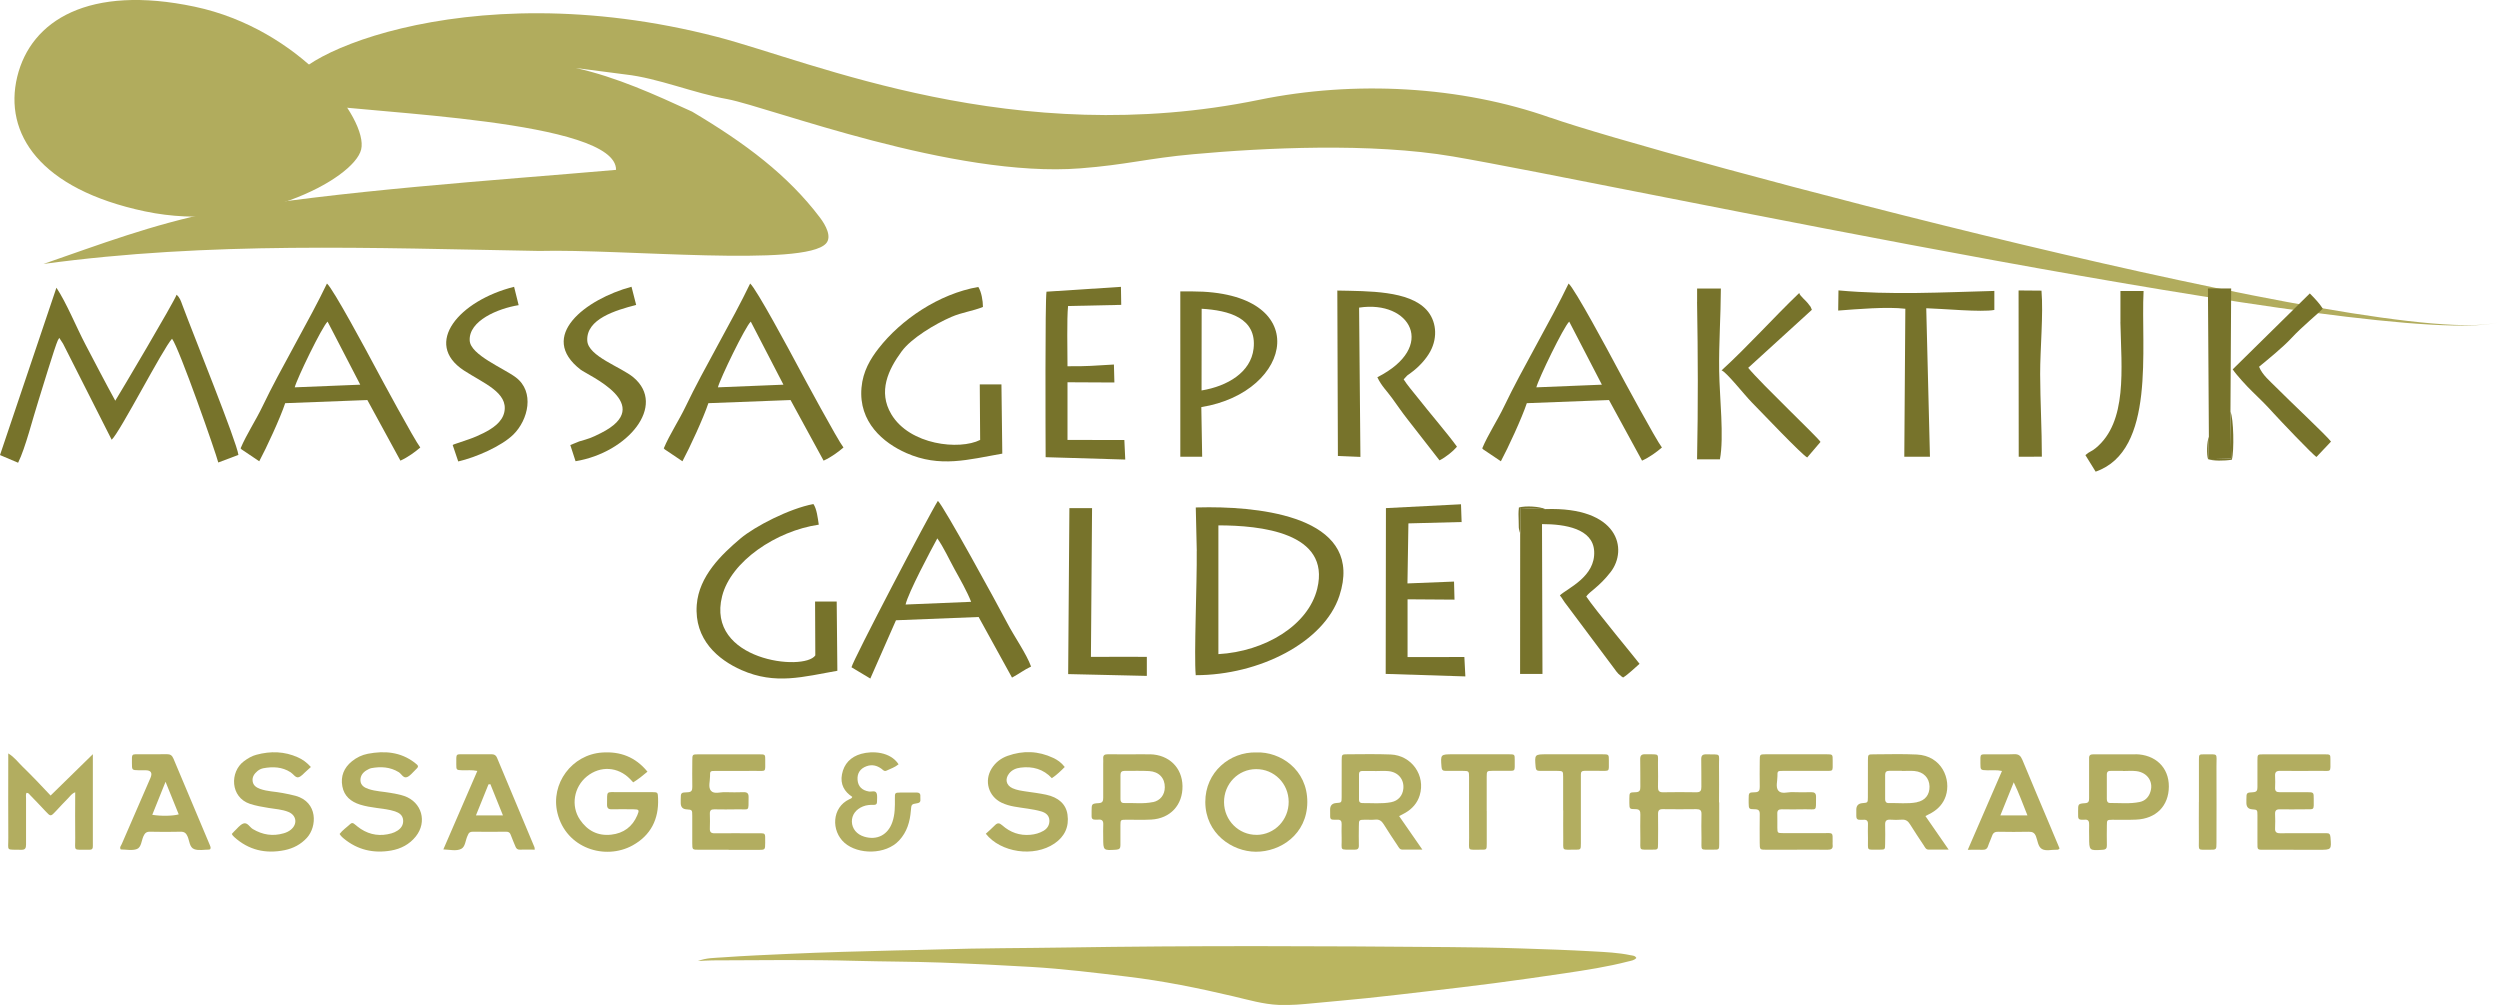 <?xml version="1.0" encoding="UTF-8"?> <svg xmlns="http://www.w3.org/2000/svg" id="Layer_2" viewBox="0 0 527.19 211.92"><defs><style>.cls-1{fill:#b3ae61;}.cls-2{fill:#bab560;}.cls-3{fill:#b2ad60;}.cls-4{fill:#b1ac5d;}.cls-5{fill:#77732b;fill-rule:evenodd;}</style></defs><g id="Layer_1-2"><g><g><path class="cls-4" d="M327,24.84c-19.03-6.75-41.44-7.9-61.43-3.8-51.68,10.62-93.97-7.95-114.34-13.26C96.92-6.31,57.96,13.36,61.43,18.9l4.52,2.99c12.17,2,64.09,3.43,63.96,13.93-25.27,2.21-58.4,4.33-84.7,8.87-13.14,2.66-24.03,6.81-36.04,10.97,35.1-4.77,69.28-3.36,104.53-2.74,17.59-.46,56,3.46,60.5-1.59,1.26-1.41-.1-3.85-1.24-5.38-6.84-9.06-15.83-15.77-27.01-22.41-7.92-3.63-15.85-7.25-24.52-9.2l10.45,1.36c6.94,.77,14.36,3.94,21.55,5.21,8.99,1.75,47.71,16.68,74.39,14.59,9.75-.75,14.13-2.11,23.8-2.98,14.94-1.36,37.46-2.47,54.74,.47,32.75,5.57,198.51,41.29,220.81,34.91-22.61,6.46-179.27-35.65-200.19-43.09Z"></path><path class="cls-4" d="M30.61,44.58c22.28,4.71,44.01-6.7,45.55-13.06,1.54-6.38-12.85-25.41-35.12-30.11C18.77-3.29,6.51,4.28,3.63,16.2c-2.87,11.92,4.7,23.68,26.97,28.38Z"></path></g><path class="cls-5" d="M320.57,112.47l-.02,29.64h4.72s-.1-31.59-.1-31.59c4.88,0,10.73,.95,11,5.7,.31,5.39-5.57,7.79-7.23,9.33,.53,.63,.71,1.14,1.5,2.11l10.03,13.41c.31,.41,.38,.57,.78,.99l.79,.67c.03-.06,.14,.11,.22,.15,1.16-.72,2.5-2.06,3.48-2.9-.17-.31-9.62-11.7-11.24-14.2,.78-1.11,2.68-1.99,5.12-5.12,3.76-4.83,1.7-13.85-13.73-13.3l-5.32-.23,.02,5.34Z"></path><path class="cls-5" d="M470.82,77.88c.74,1.14,3.04,3.64,4.12,4.67,1.93,1.86,2.9,2.83,4.56,4.66,1.1,1.22,8.29,8.79,8.99,9.15l3.06-3.24c-.81-1.15-9.15-8.97-11.53-11.4-1.33-1.35-2.91-2.6-3.64-4.38,1.92-1.58,5.08-4.16,6.72-5.93,2.56-2.76,5.85-5.34,6.71-6.34-.66-1.07-1.83-2.29-2.73-3.19l-16.25,16Z"></path><path class="cls-5" d="M357.87,63.67c.19,11.5,.23,21.67,0,33.19h4.82c.9-4.67-.08-13.15-.16-18.63-.08-5.87,.34-11.55,.36-17.39h-5.01v2.84Z"></path><polygon class="cls-5" points="465.8 92.09 465.63 96.83 470.5 96.71 470.35 86.79 470.5 60.83 465.6 60.83 465.8 92.09"></polygon><path class="cls-5" d="M0,95.96l3.82,1.62c1.56-3.16,3.11-9.43,4.29-13.1,.38-1.18,3.54-11.63,4.08-12.7l.31-.53,.8,1.23,10.25,20.25c1.77-1.62,10.8-19.23,12.73-21.3,1.52,1.99,9.28,24.17,9.75,26.1l4.25-1.6c-.38-2.84-9.39-25.07-11.82-31.6-.34-.93-.52-1.54-1.22-2.18-.51,1.5-12.03,20.92-12.93,22.35-2.12-3.86-4.15-7.79-6.27-11.82-1.93-3.66-4.02-8.84-6.14-12.01L0,95.96Z"></path><path class="cls-5" d="M256.93,110.79c8.7,0,23.76,1.44,20.84,13.37-1.9,7.74-11.07,13.23-20.84,13.78v-27.15h0Zm-4.57,5.41c.08,6.84-.6,21.89-.21,26.18,13.4,0,27.08-6.93,30.3-16.75,5.2-15.89-14.57-18.66-27.51-18.66l-2.78,.04,.21,9.18Z"></path><path class="cls-5" d="M282.12,96.15l4.76,.2-.28-31.48c10.8-1.65,16.5,8.26,3.85,14.68,.83,1.8,2.01,2.89,3.11,4.41,1.18,1.63,2.05,2.93,3.3,4.52l6.7,8.6c1.31-.66,2.85-1.9,3.68-2.88-1.76-2.49-5.88-7.27-8.42-10.52-.88-1.13-2.06-2.46-2.82-3.68l.73-.8c.18-.15,.54-.4,.83-.61,1.48-1.07,3.09-2.72,4.04-4.46,1.69-3.11,1.23-6.59-.77-8.78-3.74-4.09-12.22-3.94-18.82-4.08l.12,34.88Z"></path><path class="cls-5" d="M62.15,81.68c.47-1.85,5.76-12.77,6.93-13.86l6.89,13.3-13.82,.56h0Zm-11.42,12.87c.05,.07,.15,.08,.19,.2l3.75,2.52c1.5-2.79,4.45-9.16,5.47-12.25l17.33-.66,6.97,12.78c1.64-.75,3.09-1.84,4.19-2.77-1.29-1.69-8.25-14.58-9.69-17.28-1.48-2.78-8.68-16.2-9.99-17.3-3.65,7.64-9.88,18.12-13.55,25.82-1.47,3.08-3.44,6.01-4.66,8.93Z"></path><path class="cls-5" d="M151.39,81.68c.47-1.85,5.76-12.77,6.93-13.86l6.89,13.3-13.82,.56h0Zm-11.42,12.87c.05,.07,.15,.08,.19,.2l3.75,2.52c1.5-2.79,4.45-9.16,5.47-12.25l17.33-.66,6.97,12.78c1.64-.75,3.09-1.84,4.19-2.77-1.29-1.69-8.25-14.58-9.69-17.28-1.48-2.78-8.68-16.2-9.99-17.3-3.65,7.64-9.88,18.12-13.55,25.82-1.47,3.08-3.44,6.01-4.66,8.93Z"></path><path class="cls-5" d="M323.98,81.68c.47-1.85,5.76-12.77,6.93-13.86l6.89,13.3-13.82,.56h0Zm-11.42,12.87c.05,.07,.15,.08,.19,.2l3.75,2.52c1.5-2.79,4.45-9.16,5.47-12.25l17.33-.66,6.97,12.78c1.64-.75,3.09-1.84,4.19-2.77-1.29-1.69-8.25-14.58-9.69-17.28-1.48-2.78-8.68-16.2-9.99-17.3-3.65,7.64-9.88,18.12-13.55,25.82-1.47,3.08-3.44,6.01-4.66,8.93Z"></path><path class="cls-5" d="M190.97,127.47c.56-2.49,5.28-11.35,6.69-13.94,1.36,1.93,2.47,4.4,3.68,6.59,1.11,2.01,2.62,4.66,3.45,6.79l-13.81,.57h0Zm15.4,2.64l7.04,12.78c1.55-.83,2.54-1.64,4.02-2.33-.98-2.7-3.52-6.29-5.02-9.16-2.2-4.21-13.38-24.64-14.63-25.78-1.84,2.89-17.88,33.53-18.22,35.09l3.97,2.38,5.41-12.29,17.43-.69Z"></path><path class="cls-5" d="M211.36,95.67l-.18-14.61h-4.57s.08,11.71,.08,11.71c-4.34,2.19-14.85,1.11-18.74-5.43-2.84-4.77-.63-9.41,2.18-13.23,2.05-2.8,7.06-5.79,10.47-7.27,2.25-.98,4.58-1.25,6.68-2.11,0-1.33-.33-3.23-.98-4.22-8.38,1.48-16.33,6.92-21.05,12.99-1.71,2.2-3.28,4.8-3.58,8.25-.64,7.28,4.62,11.65,9.44,13.78,7.14,3.15,13.1,1.38,20.24,.13Z"></path><path class="cls-5" d="M176.58,141.46l-.14-14.61h-4.56s.05,11.36,.05,11.36c-2.37,3.44-23.11,1.11-19.65-12.5,1.86-7.34,11.39-13.76,20.38-15.07-.21-1.43-.43-3.35-1.13-4.35-5.09,.96-12.37,4.72-15.4,7.28-3.98,3.37-8.73,7.91-9.2,13.97-.56,7.34,4.52,11.59,9.43,13.76,7.19,3.17,13.07,1.4,20.22,.15Z"></path><path class="cls-5" d="M253.4,65.11c5.65,.33,11.7,1.9,10.95,8.41-.57,5-5.51,7.92-10.97,8.82l.02-17.23h0Zm-4.5,7.43v23.78h4.61l-.18-10.47c19.53-3.16,23.8-24.4-1.95-24.4h-2.48v11.09Z"></path><polygon class="cls-5" points="297 110.37 308.22 110.08 308.09 106.34 292.26 107.15 292.21 142.11 309.01 142.64 308.8 138.55 296.82 138.56 296.82 126.38 306.72 126.45 306.62 122.64 296.8 123.03 297 110.37"></polygon><path class="cls-5" d="M220.68,61.53c-.31,1.85-.2,30.44-.18,34.88l16.79,.5-.19-4.12-11.99-.02v-12.16l9.89,.05-.1-3.79c-3.8,.22-6.01,.42-9.79,.36,0-3.14-.16-9.96,.12-12.7l11.21-.24-.06-3.8-15.71,1.02Z"></path><path class="cls-5" d="M387.63,65.49c3.9-.29,10.31-.85,14.16-.38l-.22,31.21h5.41s-.78-31.32-.78-31.32c3.41,.09,11.71,.88,14.36,.36v-4.01c-11.12,.29-21.67,.9-32.87-.11l-.06,4.25Z"></path><path class="cls-5" d="M120.26,93.84l1.11,3.42c11.03-1.81,19.25-11.74,12.22-17.67-2.59-2.19-9.56-4.44-9.75-7.74-.25-4.59,5.95-6.41,10.31-7.55l-.98-3.83c-9.66,2.61-19.9,10.42-10.72,17.49,1.55,1.19,16.04,7.43,4.28,13.36-2.1,1.06-2.46,1.15-4.6,1.77l-1.87,.76Z"></path><path class="cls-5" d="M95.46,93.84l1.17,3.47c3.76-.87,9.13-3.22,11.63-5.68,3.12-3.07,4.56-9.01,.5-12.06-2.55-1.92-9.54-4.72-9.71-7.74-.24-4.2,5.97-6.78,10.32-7.48l-.96-3.87c-11.58,2.9-19.26,11.94-10.6,17.63,4.12,2.7,9.41,4.65,8.54,8.79-.46,2.17-2.57,3.51-4.43,4.44-.93,.46-1.93,.91-2.98,1.27l-3.23,1.1c-.06,.03-.17,.09-.25,.14Z"></path><polygon class="cls-5" points="236.61 142.41 241.84 142.53 241.84 138.52 238 138.5 230.05 138.52 230.29 107.15 225.51 107.15 225.25 142.15 236.61 142.41"></polygon><path class="cls-5" d="M363.03,78.1c1.02,.32,4.8,5.14,6.35,6.72,1.85,1.88,10.67,11.16,11.72,11.65l2.8-3.28c-.49-.89-12.37-12.14-15.25-15.62l13.43-12.24c-.41-.98-.11-.36-.62-1.09-.69-.97-1.93-1.82-2.04-2.46-5.48,5.25-10.81,11.24-16.38,16.32Z"></path><path class="cls-5" d="M447.14,67.93c.21,9.89,1.52,21.02-5.2,26.56-.97,.8-1.26,.66-2.18,1.48l2.16,3.49c12.77-4.42,9.49-26.15,10.11-38.09h-4.88v6.57Z"></path><path class="cls-5" d="M425.71,96.32l4.87-.02c0-5.78-.34-11.57-.36-17.38-.01-5.39,.7-12.59,.28-17.63l-4.83-.04,.03,35.06Z"></path><path class="cls-5" d="M465.63,96.83l.18-4.73c-.47,1.06-.5,3.9-.18,4.73,.97,.38,3.45,.38,5.01,.11,.52-1.86,.38-8.7-.29-10.14l.15,9.91-4.87,.12Z"></path><path class="cls-5" d="M320.57,112.47l-.02-5.34,5.32,.23c-1.17-.55-4.09-.75-5.57-.34-.12,1.1-.09,1.69-.05,2.79,.07,1.95-.07,1.15,.22,2.38,.02,.07,.07,.18,.1,.28Z"></path><g><path class="cls-2" d="M147.14,202.67c1.82-.71,3.6-.66,5.33-.79,4.59-.33,9.2-.52,13.8-.73,7.59-.35,15.17-.54,22.76-.73,2.98-.07,5.97-.11,8.95-.21,8.85-.29,17.7-.26,26.55-.4,27.08-.43,54.15-.32,81.23-.09,4.97,.04,9.95,.11,14.92,.28,5.08,.16,10.15,.33,15.22,.62,2.66,.15,5.33,.26,7.95,.81,.44,.09,.94,.07,1.22,.58-.45,.52-1.11,.58-1.69,.73-4.41,1.14-8.91,1.83-13.41,2.5-4.91,.73-9.83,1.43-14.76,2.08-4.66,.62-9.34,1.15-14.02,1.7-4.26,.5-8.52,1-12.79,1.45-3.75,.39-7.5,.71-11.25,1.07-2.5,.24-5,.48-7.52,.37-3.26-.14-6.39-1.07-9.54-1.81-7.38-1.74-14.82-3.25-22.35-4.15-6.75-.81-13.5-1.65-20.29-2.05-6.37-.37-12.75-.69-19.13-.92-5.97-.21-11.93-.2-17.9-.36-10.05-.28-20.11-.13-30.16-.1-.99,0-1.98,.09-3.13,.14v.02Z"></path><path class="cls-3" d="M136.53,162.73c-1.02,.87-1.95,1.6-3,2.25-.25-.26-.46-.48-.67-.71-2.55-2.61-6.26-2.83-9.08-.56-2.78,2.24-3.45,6.25-1.47,9.16,1.57,2.31,3.77,3.45,6.58,3.14,2.6-.29,4.47-1.66,5.5-4.09,.47-1.11,.39-1.25-.81-1.26-1.52-.02-3.04-.03-4.55,0-.74,.02-1.03-.24-1.02-.99,.06-3.05-.35-2.6,2.54-2.63,2.31-.02,4.6-.02,6.91,0,1.28,.01,1.26,.04,1.31,1.34,.18,4.38-1.55,7.79-5.38,9.9-5.78,3.18-14.02,.63-15.84-6.83-1.51-6.2,3.05-12.33,9.43-12.76,3.81-.26,6.99,.92,9.54,4.02h0Z"></path><path class="cls-3" d="M153.67,179.19h-6.28c-1.39,0-1.4-.01-1.41-1.34-.01-1.93,0-3.87,0-5.8,0-1.29-.02-1.29-1.23-1.38-.78-.05-1.18-.48-1.2-1.29,0-.26,0-.52,0-.79,.01-1.42,.01-1.48,1.43-1.52,.89-.02,1.02-.45,1.01-1.17-.03-1.83-.02-3.66,0-5.49,0-1.31,.02-1.34,1.26-1.34,4.3-.01,8.59-.01,12.88,0,1.22,0,1.25,.03,1.24,1.2-.02,2.71,.32,2.27-2.18,2.29-2.78,.03-5.55,0-8.33,.01-1.11,0-1.15,.03-1.13,1.14,.01,1.03-.44,2.31,.2,3.05,.67,.76,1.97,.24,2.99,.29,1.31,.05,2.62,.03,3.92,0,.72-.01,1.03,.26,1.02,1.02-.05,3.18,.31,2.55-2.38,2.6-1.62,.03-3.25,.03-4.87,0-.67-.01-.94,.24-.92,.92,.03,1.05,.04,2.1,0,3.14-.03,.76,.28,1,1.02,.99,2.93-.03,5.86-.01,8.8,0,2.07,0,1.83-.18,1.85,1.85v.16c-.01,1.47-.01,1.48-1.42,1.49-2.1,0-4.19,0-6.28,0v-.02Z"></path><path class="cls-3" d="M378.78,179.19h-6.28c-1.41,0-1.41-.01-1.42-1.49,0-1.98-.03-3.98,.01-5.96,.02-.81-.24-1.09-1.07-1.09-1.24-.01-1.24-.07-1.27-1.34v-.79c.01-1.36,.01-1.43,1.32-1.45,.88-.01,1.03-.43,1.02-1.16-.03-1.83-.02-3.66,0-5.5,0-1.32,.02-1.35,1.25-1.35,4.3-.01,8.59-.01,12.88,0,1.24,0,1.26,.03,1.25,1.34-.02,2.53,.31,2.12-2.17,2.15-2.78,.03-5.55,0-8.33,.01-1.12,0-1.17,.03-1.15,1.13,.01,1.03-.43,2.31,.2,3.05,.66,.77,1.97,.26,2.99,.3,1.3,.06,2.62,.03,3.92,.01,.71-.01,1.05,.23,1.03,1-.05,3.23,.34,2.55-2.52,2.61-1.57,.03-3.14,.03-4.71,0-.66,0-.96,.22-.94,.9,.03,1,0,1.98,.01,2.98,.02,1.11,.03,1.13,1.15,1.14,2.88,.01,5.76,0,8.64,0,2.07,0,1.85-.2,1.87,1.83,0,.21-.03,.42,0,.63,.11,.85-.31,1.05-1.09,1.05-2.2-.04-4.4-.01-6.6-.01h0Z"></path><path class="cls-3" d="M483.66,179.19h-5.97c-1.75,0-1.65,.13-1.65-1.58,0-1.88,0-3.77,0-5.65,0-1.21-.02-1.21-1.15-1.3-.77-.06-1.16-.49-1.18-1.29v-.79c.01-1.4,0-1.45,1.41-1.52,.82-.04,.92-.44,.92-1.09-.02-1.88-.01-3.77,0-5.65,0-1.22,.03-1.25,1.19-1.25,4.34-.01,8.69-.01,13.04,0,1.13,0,1.17,.03,1.16,1.12-.01,2.85,.31,2.34-2.26,2.36-2.78,.03-5.55,.03-8.33,0-.82-.01-1.13,.27-1.08,1.08,.05,.83,.03,1.68,0,2.51-.03,.68,.29,.92,.94,.91,1.94-.02,3.88-.01,5.81,0,1.38,.01,1.41,.03,1.4,1.4-.01,2.55,.27,2.18-2.13,2.21-1.68,.02-3.35,.03-5.02,0-.74-.01-1.03,.26-1,1,.04,.99,.05,1.99,0,2.98-.05,.83,.3,1.08,1.1,1.07,2.88-.03,5.76-.01,8.64-.01,.37,0,.73,.02,1.1,0,.6-.03,.79,.24,.84,.83,.22,2.67,.24,2.67-2.45,2.67h-5.35Z"></path><path class="cls-3" d="M362.54,169.2c0,2.93,0,5.86,0,8.78,0,1.17-.03,1.21-1.24,1.19-3.01-.03-2.44,.4-2.5-2.45-.03-1.67-.04-3.35,0-5.02,.03-.84-.31-1.07-1.1-1.07-2.36,.03-4.71,.03-7.07,0-.75-.01-1,.28-.99,1.02,.03,2.09,.02,4.19,0,6.28,0,1.22-.03,1.25-1.19,1.24-3.05-.03-2.49,.39-2.54-2.4-.03-1.67-.03-3.35,0-5.02,.02-.77-.18-1.12-1.04-1.12-1.26,0-1.26-.07-1.28-1.31v-.94c.02-1.23,.02-1.3,1.29-1.32,.86-.01,1.05-.38,1.03-1.14-.03-1.93,.02-3.87-.03-5.8-.02-.83,.29-1.09,1.09-1.07,3.26,.08,2.59-.41,2.66,2.63,.03,1.41,.03,2.82,0,4.24-.02,.75,.17,1.16,1.03,1.15,2.36-.04,4.71-.04,7.07,0,.85,.01,1.06-.35,1.05-1.13-.03-1.93,.02-3.87-.03-5.8-.02-.83,.28-1.09,1.09-1.07,3.27,.08,2.61-.4,2.66,2.62,.04,2.51,0,5.02,0,7.53h0Z"></path><path class="cls-3" d="M19.58,159.03v18.46c0,.31-.02,.63,0,.94,.03,.52-.2,.79-.73,.76h-.31c-3.3-.05-2.63,.43-2.68-2.58-.05-3.12,0-6.26,0-9.54-.75,.28-1.08,.83-1.49,1.25-.88,.89-1.74,1.81-2.59,2.73-1.11,1.18-1.1,1.18-2.25-.05-1.04-1.11-2.08-2.21-3.14-3.29-.2-.21-.35-.53-.81-.52-.17,.36-.09,.78-.09,1.17,0,3.24-.02,6.48,0,9.73,0,.77-.17,1.14-1.03,1.11-3.33-.09-2.68,.41-2.71-2.57-.04-5.34-.01-10.67-.01-16.01v-1.74c1.31,.78,2.08,1.89,3.03,2.8,1.02,.98,2,2,2.99,3.01,.94,.97,1.86,1.96,2.91,3.07,3.05-2.99,5.95-5.82,8.93-8.74h0Z"></path><path class="cls-3" d="M207.88,175.82c.63-.58,1.3-1.15,1.91-1.78,.56-.58,.97-.52,1.56,0,1.68,1.49,3.65,2.2,5.91,2,1.01-.09,1.95-.35,2.82-.86,.84-.5,1.26-1.28,1.21-2.23-.06-1.02-.79-1.57-1.7-1.84-1.86-.54-3.81-.67-5.71-1.02-.94-.17-1.83-.42-2.69-.83-2.75-1.33-3.69-4.58-2.08-7.19,.81-1.3,1.97-2.18,3.37-2.68,3.25-1.16,6.47-1.05,9.61,.43,.9,.42,1.72,.98,2.44,1.92-.83,.83-1.66,1.65-2.72,2.36-1.79-1.93-4.04-2.54-6.58-2.23-.97,.12-1.83,.47-2.44,1.25-.92,1.17-.62,2.49,.73,3.1,.91,.41,1.9,.54,2.89,.69,1.4,.2,2.8,.38,4.18,.67,2.63,.56,4.21,2.01,4.52,4.19,.37,2.58-.59,4.62-2.72,6.09-4.36,2.99-11.39,1.92-14.52-2.06h0Z"></path><path class="cls-3" d="M65.56,161.74c-.4,.37-.66,.62-.94,.85-.56,.47-1.07,1.17-1.7,1.32-.6,.14-1.07-.69-1.63-1.05-1.79-1.16-3.74-1.22-5.74-.86-.45,.09-.89,.29-1.26,.6-.67,.57-1.15,1.24-1.01,2.17,.13,.88,.78,1.3,1.56,1.59,1.55,.56,3.18,.55,4.77,.87,.92,.18,1.85,.35,2.75,.6,4.7,1.32,4.51,6.46,2.38,8.82-1.28,1.41-2.88,2.25-4.72,2.63-3.99,.81-7.58,0-10.64-2.78-.12-.1-.23-.22-.32-.34-.07-.08-.1-.18-.17-.31,.16-.18,.33-.38,.52-.56,.62-.56,1.16-1.34,1.89-1.62,.88-.33,1.34,.77,2.03,1.17,2.06,1.22,4.19,1.55,6.48,.89,.56-.16,1.09-.4,1.53-.77,1.45-1.18,1.2-3.05-.54-3.75-1.32-.53-2.75-.6-4.14-.83-1.34-.22-2.67-.44-3.97-.87-4.13-1.38-4.28-6.73-1.24-8.99,.81-.6,1.66-1.11,2.63-1.36,2.97-.8,5.9-.73,8.74,.55,1.01,.45,1.89,1.09,2.74,2.04h0Z"></path><path class="cls-3" d="M71.6,175.88c.64-.84,1.52-1.42,2.28-2.13,.28-.26,.54-.24,.83,0,.45,.37,.89,.73,1.37,1.05,2,1.3,4.17,1.59,6.46,.94,.45-.12,.89-.33,1.28-.58,.79-.51,1.27-1.23,1.19-2.23-.09-1.05-.83-1.53-1.71-1.83-1.24-.41-2.55-.54-3.85-.72-1.19-.16-2.38-.35-3.53-.71-1.92-.61-3.35-1.77-3.73-3.85-.39-2.14,.33-3.91,2.02-5.28,1-.81,2.12-1.35,3.37-1.59,3.52-.67,6.88-.4,9.85,1.87,.94,.72,.94,.81,.06,1.64-.53,.5-1.02,1.17-1.65,1.41-.79,.31-1.17-.68-1.76-1.04-1.81-1.11-3.75-1.21-5.76-.85-.35,.07-.68,.26-1,.44-.83,.48-1.35,1.22-1.31,2.17,.04,1.03,.83,1.51,1.72,1.8,1.5,.5,3.09,.53,4.62,.81,.98,.18,1.96,.33,2.9,.66,3.7,1.28,4.89,5.46,2.43,8.53-1.34,1.68-3.15,2.61-5.21,2.97-3.69,.64-7.07-.12-10-2.55-.2-.16-.39-.35-.57-.54-.1-.11-.18-.25-.29-.41h-.01Z"></path><path class="cls-3" d="M179.74,168.05c-1.72-1.11-2.58-2.69-2.19-4.75,.43-2.26,1.85-3.71,4.05-4.33,2.38-.67,6.15-.47,7.89,2.2-.75,.62-1.68,.94-2.55,1.34-.48,.23-.76-.18-1.09-.42-.95-.68-1.97-.92-3.1-.52-1.34,.48-2.02,1.48-1.91,2.88,.1,1.39,.94,2.22,2.4,2.46,.54,.09,1.32-.28,1.59,.32,.24,.52,.09,1.23,.11,1.85,.01,.45-.2,.66-.66,.65-.79-.03-1.57,.03-2.31,.33-1.48,.6-2.36,1.79-2.33,3.21,.04,1.49,1.02,2.68,2.59,3.16,2.72,.83,5.02-.37,5.95-3.08,.56-1.62,.55-3.28,.53-4.96-.01-1.22,0-1.24,1.17-1.26,1.15-.02,2.3,.01,3.45,0,.66,0,.81,.38,.75,.91-.05,.51,.29,1.19-.64,1.34-1.27,.2-1.25,.24-1.36,1.57-.19,2.34-.81,4.49-2.47,6.28-2.86,3.08-8.67,2.99-11.5,.52-2.88-2.52-2.72-7.47,1-9.21,.24-.11,.5-.16,.62-.5h0Z"></path><path class="cls-3" d="M329.63,170.89c0-2.35,.01-4.7,0-7.05,0-1.26-.03-1.26-1.33-1.28-1.21-.01-2.4-.02-3.61,0-.58,0-.81-.19-.86-.8-.23-2.7-.25-2.7,2.42-2.7h11.61c1.4,0,1.42,.01,1.41,1.34-.02,2.5,.31,2.12-2.16,2.15-1,.01-1.98,.01-2.98,0-.52,0-.77,.2-.76,.74,.01,.68,0,1.36,0,2.04v12.54c0,1.29-.02,1.32-1.27,1.31-2.89-.03-2.41,.38-2.45-2.34-.03-1.98,0-3.97,0-5.95h-.01Z"></path><path class="cls-3" d="M313.52,171.02c0,2.3,0,4.6,0,6.9,0,1.24-.02,1.28-1.16,1.26-3.11-.03-2.53,.43-2.56-2.53-.04-4.23,0-8.46-.01-12.69,0-1.38-.02-1.39-1.36-1.4-1.21-.01-2.4-.02-3.61,0-.61,.01-.79-.26-.84-.84-.21-2.66-.23-2.66,2.47-2.66,3.92,0,7.85,0,11.76,0,1.19,0,1.22,.03,1.21,1.22-.02,2.67,.31,2.22-2.21,2.27-.84,.01-1.68-.01-2.51,0-1.16,.02-1.18,.03-1.19,1.25-.01,2.4,0,4.81,0,7.21h0Z"></path><path class="cls-1" d="M463.7,169.14c0-2.97-.01-5.95,0-8.93,0-1.11,.03-1.15,1.13-1.14,3.09,.03,2.55-.4,2.57,2.53,.03,5.38,.01,10.76,0,16.14,0,1.44-.01,1.46-1.46,1.45-2.63-.03-2.23,.35-2.25-2.21-.03-2.61,0-5.22,0-7.83h0Z"></path><path class="cls-3" d="M406.01,172.1c.5-.26,.92-.47,1.33-.7,1.41-.82,2.45-1.96,2.97-3.52,1.19-3.56-.83-8.51-6.09-8.77-3.03-.15-6.07-.05-9.11-.04-1.18,0-1.2,.03-1.21,1.24-.01,2.61,0,5.23-.01,7.85,0,1.11-.04,1.11-1.14,1.2-.85,.07-1.28,.51-1.3,1.32,0,.47,0,.94,0,1.41,0,.5,.18,.8,.73,.78,.26,0,.52,.02,.79,0,.66-.05,.96,.22,.94,.9-.03,1-.03,1.98,0,2.98,.07,2.82-.54,2.4,2.52,2.42,1.07,0,1.09-.03,1.1-1.18,.02-1.36,.04-2.72,0-4.08-.03-.84,.31-1.11,1.11-1.06,.78,.05,1.57,.07,2.35,0,.84-.07,1.35,.26,1.78,.96,.93,1.51,1.93,2.99,2.91,4.47,.25,.38,.43,.88,1.01,.88,1.33,0,2.66,0,4.23,0-1.74-2.51-3.3-4.77-4.9-7.08h0Zm-1.79-2.92c-1.97,.38-3.96,.12-5.94,.17-.52,.01-.75-.29-.75-.79v-5.17c0-.58,.26-.85,.86-.84,.88,.02,1.78,0,2.67,0v.03c.89,0,1.78-.07,2.66,.01,1.93,.18,3.12,1.46,3.17,3.24,.04,1.76-.92,2.99-2.66,3.33h0Z"></path><path class="cls-3" d="M295.03,172.1c.51-.27,.94-.47,1.34-.71,1.45-.85,2.51-2.04,3.01-3.67,1.28-4.19-1.69-8.44-6.14-8.62-3.03-.12-6.07-.05-9.1-.04-1.17,0-1.2,.03-1.21,1.24-.01,2.61,0,5.23-.01,7.85,0,1.11-.05,1.11-1.15,1.19q-1.26,.1-1.28,1.34c0,.52,0,1.05,.01,1.57,0,.36,.18,.59,.57,.6,.31,0,.63,.03,.94,.01,.69-.05,.93,.28,.91,.93-.03,.94-.03,1.88,0,2.82,.08,2.97-.64,2.51,2.71,2.57,.67,.01,.94-.22,.92-.9-.03-1.36-.02-2.72,0-4.08,.01-1.31,.02-1.32,1.27-1.34,.73-.01,1.47,.05,2.19-.02,.85-.09,1.34,.28,1.78,.98,.93,1.51,1.93,2.99,2.91,4.47,.26,.38,.44,.87,1.02,.87h4.22c-1.74-2.51-3.31-4.77-4.91-7.08h0Zm-1.64-2.94c-2.02,.39-4.07,.17-6.1,.19-.42,0-.71-.2-.71-.65-.01-1.83-.01-3.66,0-5.48,0-.46,.26-.64,.7-.64,.89,0,1.78,0,2.67,0v.02c.94,0,1.89-.08,2.82,.01,2.09,.2,3.36,1.75,3.16,3.72-.14,1.45-1.09,2.54-2.52,2.82h0Z"></path><path class="cls-3" d="M264.96,158.67c-5.61-.16-10.81,4.15-10.79,10.45,.02,6.65,5.66,10.47,10.65,10.49,5.21,.03,10.81-3.68,10.86-10.43,.05-6.95-5.76-10.7-10.72-10.51Zm.03,17.38c-3.77,.03-6.85-3.05-6.87-6.88-.03-3.86,2.97-6.97,6.76-6.98,3.81-.02,6.85,3.03,6.87,6.87,.02,3.86-2.98,6.96-6.75,7h0Z"></path><path class="cls-3" d="M450.33,159.07c-1.3-.02-2.61,0-3.92,0-1.67,0-3.35,.01-5.02,0-.58,0-.88,.21-.85,.82,.02,.37,0,.73,0,1.09,0,2.46,0,4.91,0,7.36,0,.58-.07,.98-.82,1.03-1.51,.11-1.5,.16-1.5,1.73,0,.37,0,.73,.01,1.09,0,.45,.22,.67,.67,.67,.21,0,.42,.03,.63,0,.89-.12,1.05,.38,1.02,1.12-.04,.83,0,1.67,0,2.51,0,2.92,0,2.9,2.88,2.71,.71-.05,.87-.35,.86-.97-.03-1.41-.02-2.82,0-4.23,.01-1.09,.03-1.11,1.15-1.13,1.67-.02,3.35,.05,5.02-.03,4.21-.18,6.88-2.89,6.9-6.98,.01-4.04-2.84-6.74-7.02-6.81h0Zm3.04,8.19c-.4,.99-1.13,1.65-2.16,1.86-2.06,.43-4.16,.2-6.24,.21-.54,0-.69-.36-.69-.84,0-1.72,.01-3.44,0-5.16,0-.64,.33-.79,.89-.77,.83,.02,1.67,0,2.5,0v.03c.94,0,1.89-.09,2.82,.02,2.48,.3,3.77,2.44,2.88,4.64h0Z"></path><path class="cls-3" d="M242.54,159.07c-1.36-.03-2.72,0-4.08,0h0c-1.62,0-3.24,.01-4.87-.01-.64,0-1,.18-.95,.88,.03,.37,0,.73,0,1.09,0,2.4-.01,4.81,0,7.21,0,.66-.12,1.07-.92,1.12-1.53,.1-1.52,.15-1.53,1.7,0,.37,0,.73,0,1.09,0,.44,.19,.69,.65,.69,.26,0,.52,.03,.79,0,.73-.07,1.05,.22,1.02,.99-.05,.94-.01,1.88-.01,2.82,0,2.73,0,2.71,2.75,2.53,.7-.05,.89-.33,.88-.96-.02-1.41-.02-2.82,0-4.23,.02-1.1,.04-1.12,1.16-1.13,1.78-.02,3.56,.07,5.33-.03,4.04-.22,6.67-3.09,6.6-7.09-.07-3.86-2.84-6.58-6.83-6.68h0Zm.57,10.07c-2.01,.42-4.06,.15-6.09,.2-.52,.01-.74-.3-.74-.79v-2.66c0-.83,0-1.67,0-2.5,0-.6,.29-.83,.87-.83,1.72,.02,3.45-.06,5.17,.04,2.08,.12,3.33,1.48,3.31,3.42-.02,1.61-.94,2.8-2.52,3.14h0Z"></path><path class="cls-3" d="M432.65,174.95c-2.07-4.91-4.15-9.82-6.19-14.74-.35-.83-.77-1.21-1.72-1.17-1.72,.08-3.45,.01-5.18,.03-2.12,.01-1.94-.26-1.94,1.92,0,1.42,.02,1.41,1.53,1.45,.96,.03,1.93-.11,3.02,.14-2.41,5.56-4.76,10.97-7.21,16.62,1.22,0,2.16-.03,3.1,0,.6,.02,.97-.16,1.17-.77,.24-.74,.61-1.45,.86-2.19,.22-.64,.62-.86,1.3-.84,2.15,.04,4.3,.05,6.44,0,.8-.02,1.24,.24,1.52,1,.35,.92,.43,2.16,1.24,2.63,.85,.5,2.04,.12,3.09,.16,.2,0,.41,.04,.63-.28-.53-1.27-1.09-2.61-1.66-3.95h0Zm-10.82-3c.94-2.34,1.83-4.53,2.82-6.98,1.15,2.37,1.93,4.64,2.89,6.98h-5.71Z"></path><path class="cls-3" d="M44.29,178.3c-2.57-6.11-5.16-12.22-7.72-18.34-.28-.67-.67-.94-1.41-.92-1.83,.05-3.66,0-5.5,.02-2.04,0-1.83-.19-1.84,1.86,0,1.48,.01,1.48,1.45,1.51,.47,0,.94,0,1.41,0,1.16,0,1.51,.55,1.05,1.61-2.02,4.64-4.04,9.29-6.05,13.94-.15,.35-.52,.69-.22,1.15,1.15,0,2.41,.29,3.41-.09,.94-.36,.95-1.76,1.38-2.7,.29-.65,.62-.97,1.39-.95,2.14,.05,4.29,.05,6.43,0,.83-.02,1.19,.31,1.5,1.03,.4,.93,.39,2.28,1.4,2.65,.92,.34,2.06,.09,3.11,.09,.09,0,.19-.07,.26-.1,.14-.28,.05-.52-.06-.76h-.01Zm-12.18-6.48c.9-2.23,1.78-4.43,2.8-6.96,1,2.48,1.89,4.67,2.78,6.87-1.18,.35-3.8,.4-5.59,.09h0Z"></path><path class="cls-3" d="M112.69,178.62c-2.63-6.27-5.26-12.52-7.87-18.8-.28-.67-.72-.78-1.35-.77-1.73,.03-3.46,0-5.18,.01-2.29,.03-2.06-.35-2.07,2.11,0,1.21,.03,1.21,1.22,1.26,1.02,.04,2.06-.11,3.22,.14-2.41,5.56-4.76,11-7.17,16.55,1.41,.06,2.74,.4,3.76-.11,.88-.44,.89-1.8,1.33-2.74,.02-.05,.05-.09,.07-.14,.16-.5,.46-.75,1.03-.74,2.36,.03,4.71,.02,7.07,0,.48,0,.77,.16,.94,.64,.3,.84,.67,1.64,1,2.47,.17,.42,.4,.69,.92,.67,1.03-.03,2.08,0,3.15,0-.03-.26,0-.43-.07-.56h0Zm-12.33-6.66c.92-2.27,1.79-4.41,2.65-6.56,.13,0,.27-.01,.4-.03,.86,2.15,1.73,4.3,2.65,6.58h-5.7Z"></path></g></g></g></svg> 